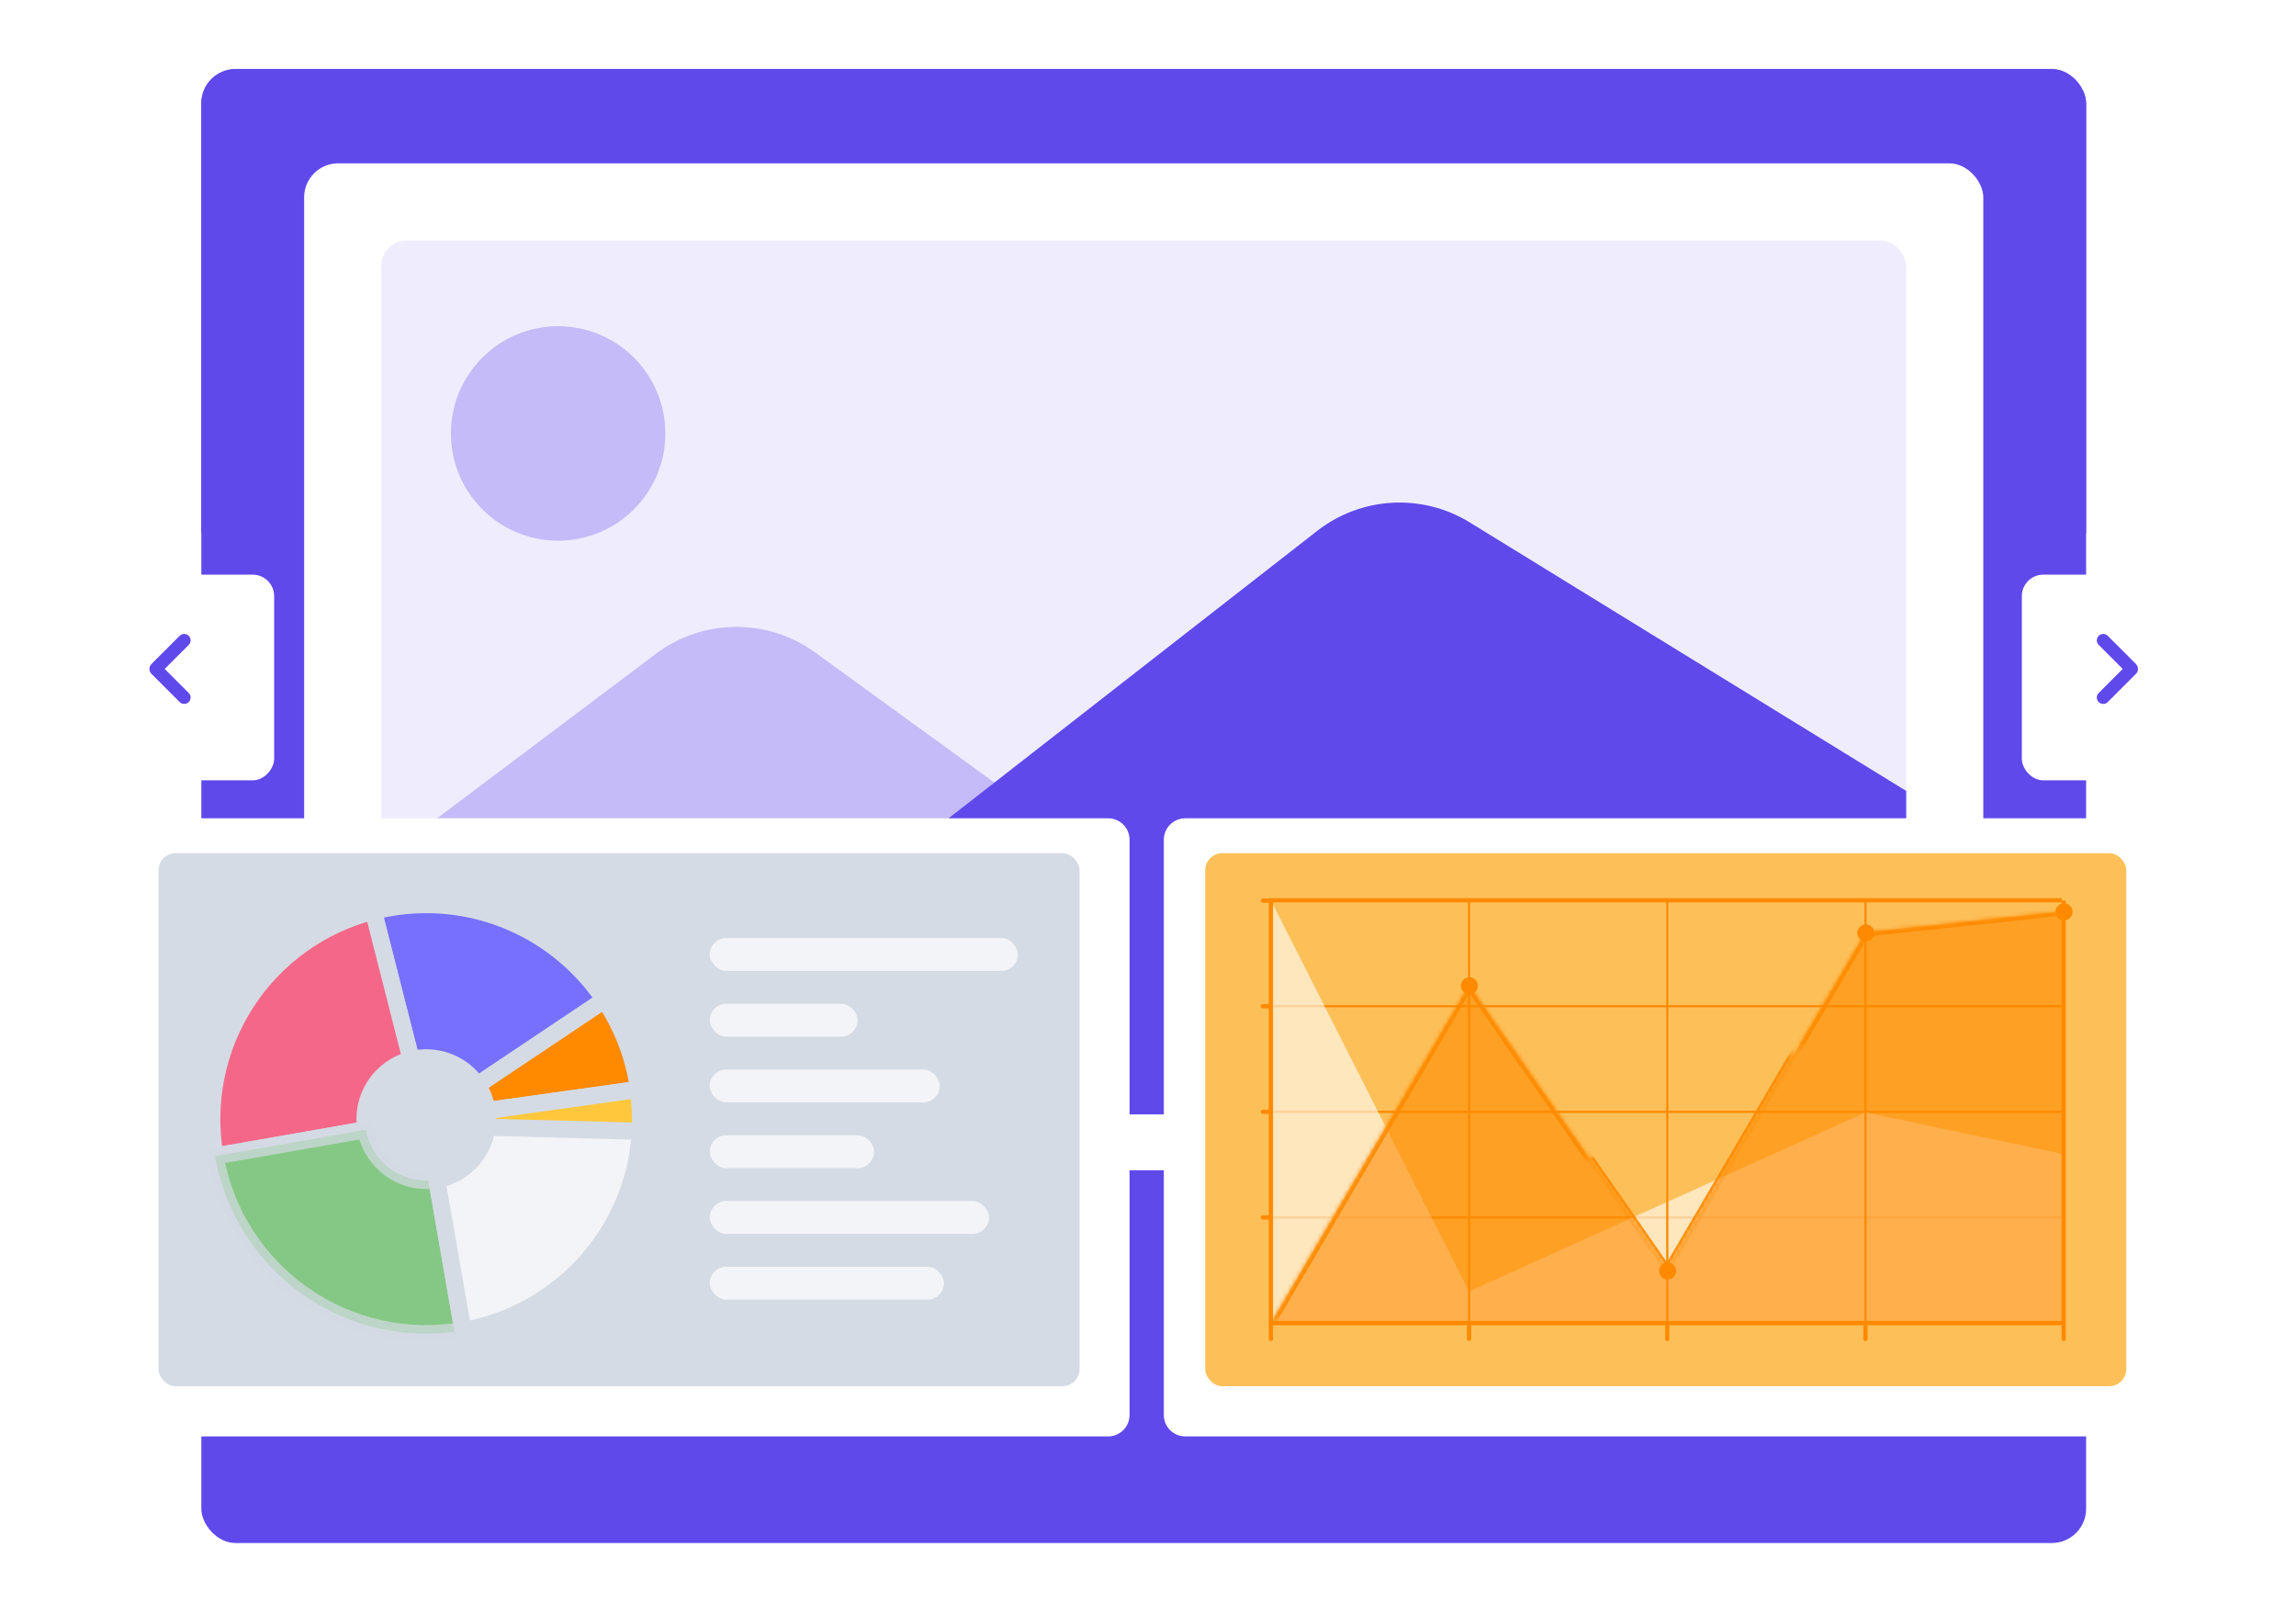 <svg width="536" height="377" viewBox="0 0 536 377" fill="none" xmlns="http://www.w3.org/2000/svg">
<g filter="url(#filter0_d_946_74111)">
<g clip-path="url(#clip0_946_74111)">
<rect x="47" y="14.117" width="440" height="344" rx="8" fill="#6049EB"/>
<rect x="47" y="6.117" width="463.782" height="116.309" fill="#6049EB"/>
</g>
</g>
<rect x="71" y="38.117" width="392" height="235" rx="7.952" fill="white"/>
<rect x="89" y="56.115" width="356" height="204" rx="6" fill="#EFEDFD"/>
<path d="M239.785 188.185L190.283 152.27C179.166 144.205 164.089 144.333 153.112 152.587L89.001 200.79V260.079H239.785V188.185Z" fill="#6049EB" fill-opacity="0.3"/>
<path d="M445 184.589L343.117 121.925C331.995 115.084 317.794 115.871 307.496 123.898L132.796 260.081H445V184.589Z" fill="#6049EB"/>
<path d="M155.322 101.161C155.322 114.982 144.118 126.187 130.296 126.187C116.474 126.187 105.27 114.982 105.27 101.161C105.27 87.339 116.474 76.134 130.296 76.134C144.118 76.134 155.322 87.339 155.322 101.161Z" fill="#6049EB" fill-opacity="0.3"/>
<g filter="url(#filter1_d_946_74111)">
<path d="M270.695 193.979C270.695 191.218 272.934 188.979 275.695 188.979H502.055C504.816 188.979 507.055 191.218 507.055 193.979V328.236C507.055 330.997 504.816 333.236 502.055 333.236H275.695C272.934 333.236 270.695 330.997 270.695 328.236V193.979Z" fill="white"/>
</g>
<rect x="281.359" y="199.116" width="215.021" height="124.412" rx="4" fill="#FDC059"/>
<g clip-path="url(#clip1_946_74111)">
<path d="M296.688 308.8H481.763" stroke="black" stroke-width="0.504"/>
<path d="M296.684 210.186V308.78" stroke="black" stroke-width="0.504"/>
<path d="M296.688 312.505V308.808" stroke="#FF8A00" stroke-linecap="round"/>
<path d="M342.953 312.505V308.808" stroke="#FF8A00" stroke-linecap="round"/>
<path d="M389.223 312.505V308.808" stroke="#FF8A00" stroke-linecap="round"/>
<path d="M435.492 312.505V308.808" stroke="#FF8A00" stroke-linecap="round"/>
<path d="M481.762 312.505V308.808" stroke="#FF8A00" stroke-linecap="round"/>
<path d="M294.828 284.132H296.685" stroke="#FF8A00" stroke-linecap="round"/>
<path d="M294.828 259.479H296.685" stroke="#FF8A00" stroke-linecap="round"/>
<path d="M294.828 234.835H296.685" stroke="#FF8A00" stroke-linecap="round"/>
<path d="M294.828 210.179H296.685" stroke="#FF8A00" stroke-linecap="round"/>
<path d="M296.688 284.14H481.763" stroke="#FF8A00" stroke-width="0.504"/>
<path d="M296.688 259.487H481.763" stroke="#FF8A00" stroke-width="0.504"/>
<path d="M296.688 234.839H481.763" stroke="#FF8A00" stroke-width="0.504"/>
<path d="M296.359 210.116L481.359 210.116" stroke="#FF8A00"/>
<path d="M296.688 281.675V210.116L342.956 301.394L435.494 259.616L481.763 269.351V308.788H435.494H389.225H342.956H296.688V281.675Z" fill="white" fill-opacity="0.6"/>
<path d="M296.688 308.793L342.956 229.917L389.225 296.468L435.494 217.593L481.763 212.663V308.793H435.494H389.225H342.956H296.688Z" fill="#FF8A00" fill-opacity="0.6"/>
<path d="M296.688 210.19V308.785" stroke="#FF8A00"/>
<path d="M342.957 210.19V308.785" stroke="#FF8A00" stroke-width="0.504"/>
<path d="M389.227 210.19V308.785" stroke="#FF8A00" stroke-width="0.504"/>
<path d="M435.496 210.19V308.785" stroke="#FF8A00" stroke-width="0.504"/>
<path d="M481.762 210.19V308.785" stroke="#FF8A00"/>
<path d="M296.688 308.788H481.763" stroke="#FF8A00"/>
<mask id="path-35-inside-1_946_74111" fill="white">
<path d="M296.688 308.793L342.956 229.917L389.225 296.468L435.494 217.593L481.763 212.663"/>
</mask>
<path d="M342.956 229.917L343.778 229.346L342.885 228.063L342.094 229.411L342.956 229.917ZM389.225 296.468L388.404 297.039L389.297 298.323L390.088 296.974L389.225 296.468ZM435.494 217.593L435.388 216.598L434.887 216.652L434.632 217.087L435.494 217.593ZM297.55 309.299L343.819 230.423L342.094 229.411L295.825 308.287L297.55 309.299ZM342.135 230.488L388.404 297.039L390.047 295.898L343.778 229.346L342.135 230.488ZM390.088 296.974L436.357 218.099L434.632 217.087L388.363 295.963L390.088 296.974ZM435.6 218.587L481.869 213.657L481.657 211.669L435.388 216.598L435.6 218.587Z" fill="#FF8A00" mask="url(#path-35-inside-1_946_74111)"/>
<path d="M343.027 232.062C344.132 232.062 345.027 231.166 345.027 230.062C345.027 228.957 344.132 228.062 343.027 228.062C341.923 228.062 341.027 228.957 341.027 230.062C341.027 231.166 341.923 232.062 343.027 232.062Z" fill="#FF8A00"/>
<path d="M389.297 298.616C390.401 298.616 391.297 297.721 391.297 296.616C391.297 295.512 390.401 294.616 389.297 294.616C388.192 294.616 387.297 295.512 387.297 296.616C387.297 297.721 388.192 298.616 389.297 298.616Z" fill="#FF8A00"/>
<path d="M435.566 219.737C436.671 219.737 437.566 218.842 437.566 217.737C437.566 216.633 436.671 215.737 435.566 215.737C434.462 215.737 433.566 216.633 433.566 217.737C433.566 218.842 434.462 219.737 435.566 219.737Z" fill="#FF8A00"/>
<path d="M481.836 214.812C482.941 214.812 483.836 213.916 483.836 212.812C483.836 211.707 482.941 210.812 481.836 210.812C480.731 210.812 479.836 211.707 479.836 212.812C479.836 213.916 480.731 214.812 481.836 214.812Z" fill="#FF8A00"/>
</g>
<g filter="url(#filter2_d_946_74111)">
<path d="M26.336 193.979C26.336 191.218 28.575 188.979 31.336 188.979H257.695C260.457 188.979 262.695 191.218 262.695 193.979V328.235C262.695 330.997 260.457 333.235 257.695 333.235H31.336C28.575 333.235 26.336 330.997 26.336 328.235V193.979Z" fill="white"/>
</g>
<rect x="37.004" y="199.116" width="215.021" height="124.412" rx="4" fill="#D5DBE4"/>
<g opacity="0.7">
<rect x="165.695" y="218.924" width="71.918" height="7.671" rx="3.836" fill="white"/>
<rect x="165.695" y="234.267" width="34.52" height="7.671" rx="3.836" fill="white"/>
<rect x="165.695" y="249.609" width="53.699" height="7.671" rx="3.836" fill="white"/>
<rect x="165.695" y="264.952" width="38.356" height="7.671" rx="3.836" fill="white"/>
<rect x="165.695" y="280.294" width="65.206" height="7.671" rx="3.836" fill="white"/>
<rect x="165.695" y="295.637" width="54.657" height="7.671" rx="3.836" fill="white"/>
</g>
<path d="M149.097 254.244C148.049 246.763 145.322 239.616 141.12 233.339L111.398 253.233C112.599 255.027 113.378 257.069 113.678 259.206L149.097 254.244Z" fill="#FF8A00" stroke="#D5DBE4" stroke-width="4"/>
<path d="M141.119 233.335C135.363 224.736 127.084 218.131 117.421 214.429C107.757 210.727 97.184 210.11 87.156 212.663L95.979 247.324C98.844 246.594 101.865 246.771 104.626 247.828C107.387 248.886 109.752 250.773 111.397 253.23L141.119 233.335Z" fill="#7770FF" stroke="#D5DBE4" stroke-width="4"/>
<path d="M87.158 212.663C74.927 215.776 64.323 223.393 57.468 233.99C50.613 244.586 48.012 257.381 50.186 269.813L85.417 263.652C84.796 260.1 85.539 256.444 87.498 253.416C89.456 250.389 92.486 248.213 95.981 247.323L87.158 212.663Z" fill="#F56788" stroke="#D5DBE4" stroke-width="4"/>
<path opacity="0.7" d="M50.188 269.817C52.473 282.887 59.853 294.515 70.707 302.148C81.56 309.781 94.999 312.794 108.072 310.525L101.957 275.286C98.222 275.935 94.382 275.074 91.281 272.893C88.18 270.712 86.072 267.39 85.418 263.655L50.188 269.817Z" fill="#65C15D" stroke="#D5DBE4" stroke-width="4"/>
<path d="M108.072 310.525C119.694 308.508 130.231 302.453 137.825 293.427C145.419 284.402 149.583 272.985 149.583 261.19H113.817C113.817 264.56 112.627 267.822 110.458 270.401C108.288 272.979 105.278 274.709 101.957 275.286L108.072 310.525Z" fill="white" fill-opacity="0.7" stroke="#D5DBE4" stroke-width="4"/>
<path d="M149.58 264.019C149.58 261.694 149.418 256.543 149.096 254.241L113.676 259.203C113.768 259.861 113.814 262.411 113.814 263.075L149.58 264.019Z" fill="#FFC83C" stroke="#D5DBE4" stroke-width="4"/>
<g filter="url(#filter3_d_946_74111)">
<rect x="471" y="132.117" width="48" height="48" rx="5" fill="white"/>
</g>
<path d="M491 162.784L497.596 156.188C497.635 156.149 497.635 156.085 497.596 156.046L491 149.45" stroke="#6049EB" stroke-width="3" stroke-linecap="round"/>
<g filter="url(#filter4_d_946_74111)">
<rect width="48" height="48" rx="5" transform="matrix(-1 0 0 1 63 132.117)" fill="white"/>
</g>
<path d="M43 162.784L36.404 156.188C36.365 156.149 36.365 156.085 36.404 156.046L43 149.45" stroke="#6049EB" stroke-width="3" stroke-linecap="round"/>
<defs>
<filter id="filter0_d_946_74111" x="31" y="0.117" width="472" height="376" filterUnits="userSpaceOnUse" color-interpolation-filters="sRGB">
<feFlood flood-opacity="0" result="BackgroundImageFix"/>
<feColorMatrix in="SourceAlpha" type="matrix" values="0 0 0 0 0 0 0 0 0 0 0 0 0 0 0 0 0 0 127 0" result="hardAlpha"/>
<feOffset dy="2"/>
<feGaussianBlur stdDeviation="8"/>
<feComposite in2="hardAlpha" operator="out"/>
<feColorMatrix type="matrix" values="0 0 0 0 0 0 0 0 0 0 0 0 0 0 0 0 0 0 0.2 0"/>
<feBlend mode="normal" in2="BackgroundImageFix" result="effect1_dropShadow_946_74111"/>
<feBlend mode="normal" in="SourceGraphic" in2="effect1_dropShadow_946_74111" result="shape"/>
</filter>
<filter id="filter1_d_946_74111" x="255.695" y="174.979" width="268.359" height="176.256" filterUnits="userSpaceOnUse" color-interpolation-filters="sRGB">
<feFlood flood-opacity="0" result="BackgroundImageFix"/>
<feColorMatrix in="SourceAlpha" type="matrix" values="0 0 0 0 0 0 0 0 0 0 0 0 0 0 0 0 0 0 127 0" result="hardAlpha"/>
<feOffset dx="1" dy="2"/>
<feGaussianBlur stdDeviation="8"/>
<feColorMatrix type="matrix" values="0 0 0 0 0 0 0 0 0 0 0 0 0 0 0 0 0 0 0.2 0"/>
<feBlend mode="normal" in2="BackgroundImageFix" result="effect1_dropShadow_946_74111"/>
<feBlend mode="normal" in="SourceGraphic" in2="effect1_dropShadow_946_74111" result="shape"/>
</filter>
<filter id="filter2_d_946_74111" x="11.336" y="174.979" width="268.359" height="176.256" filterUnits="userSpaceOnUse" color-interpolation-filters="sRGB">
<feFlood flood-opacity="0" result="BackgroundImageFix"/>
<feColorMatrix in="SourceAlpha" type="matrix" values="0 0 0 0 0 0 0 0 0 0 0 0 0 0 0 0 0 0 127 0" result="hardAlpha"/>
<feOffset dx="1" dy="2"/>
<feGaussianBlur stdDeviation="8"/>
<feColorMatrix type="matrix" values="0 0 0 0 0 0 0 0 0 0 0 0 0 0 0 0 0 0 0.2 0"/>
<feBlend mode="normal" in2="BackgroundImageFix" result="effect1_dropShadow_946_74111"/>
<feBlend mode="normal" in="SourceGraphic" in2="effect1_dropShadow_946_74111" result="shape"/>
</filter>
<filter id="filter3_d_946_74111" x="456" y="118.117" width="80" height="80" filterUnits="userSpaceOnUse" color-interpolation-filters="sRGB">
<feFlood flood-opacity="0" result="BackgroundImageFix"/>
<feColorMatrix in="SourceAlpha" type="matrix" values="0 0 0 0 0 0 0 0 0 0 0 0 0 0 0 0 0 0 127 0" result="hardAlpha"/>
<feOffset dx="1" dy="2"/>
<feGaussianBlur stdDeviation="8"/>
<feColorMatrix type="matrix" values="0 0 0 0 0 0 0 0 0 0 0 0 0 0 0 0 0 0 0.2 0"/>
<feBlend mode="normal" in2="BackgroundImageFix" result="effect1_dropShadow_946_74111"/>
<feBlend mode="normal" in="SourceGraphic" in2="effect1_dropShadow_946_74111" result="shape"/>
</filter>
<filter id="filter4_d_946_74111" x="0" y="118.117" width="80" height="80" filterUnits="userSpaceOnUse" color-interpolation-filters="sRGB">
<feFlood flood-opacity="0" result="BackgroundImageFix"/>
<feColorMatrix in="SourceAlpha" type="matrix" values="0 0 0 0 0 0 0 0 0 0 0 0 0 0 0 0 0 0 127 0" result="hardAlpha"/>
<feOffset dx="1" dy="2"/>
<feGaussianBlur stdDeviation="8"/>
<feColorMatrix type="matrix" values="0 0 0 0 0 0 0 0 0 0 0 0 0 0 0 0 0 0 0.2 0"/>
<feBlend mode="normal" in2="BackgroundImageFix" result="effect1_dropShadow_946_74111"/>
<feBlend mode="normal" in="SourceGraphic" in2="effect1_dropShadow_946_74111" result="shape"/>
</filter>
<clipPath id="clip0_946_74111">
<rect x="47" y="14.117" width="440" height="344" rx="8" fill="white"/>
</clipPath>
<clipPath id="clip1_946_74111">
<rect width="190" height="104" fill="white" transform="translate(294.359 209.116)"/>
</clipPath>
</defs>
</svg>
